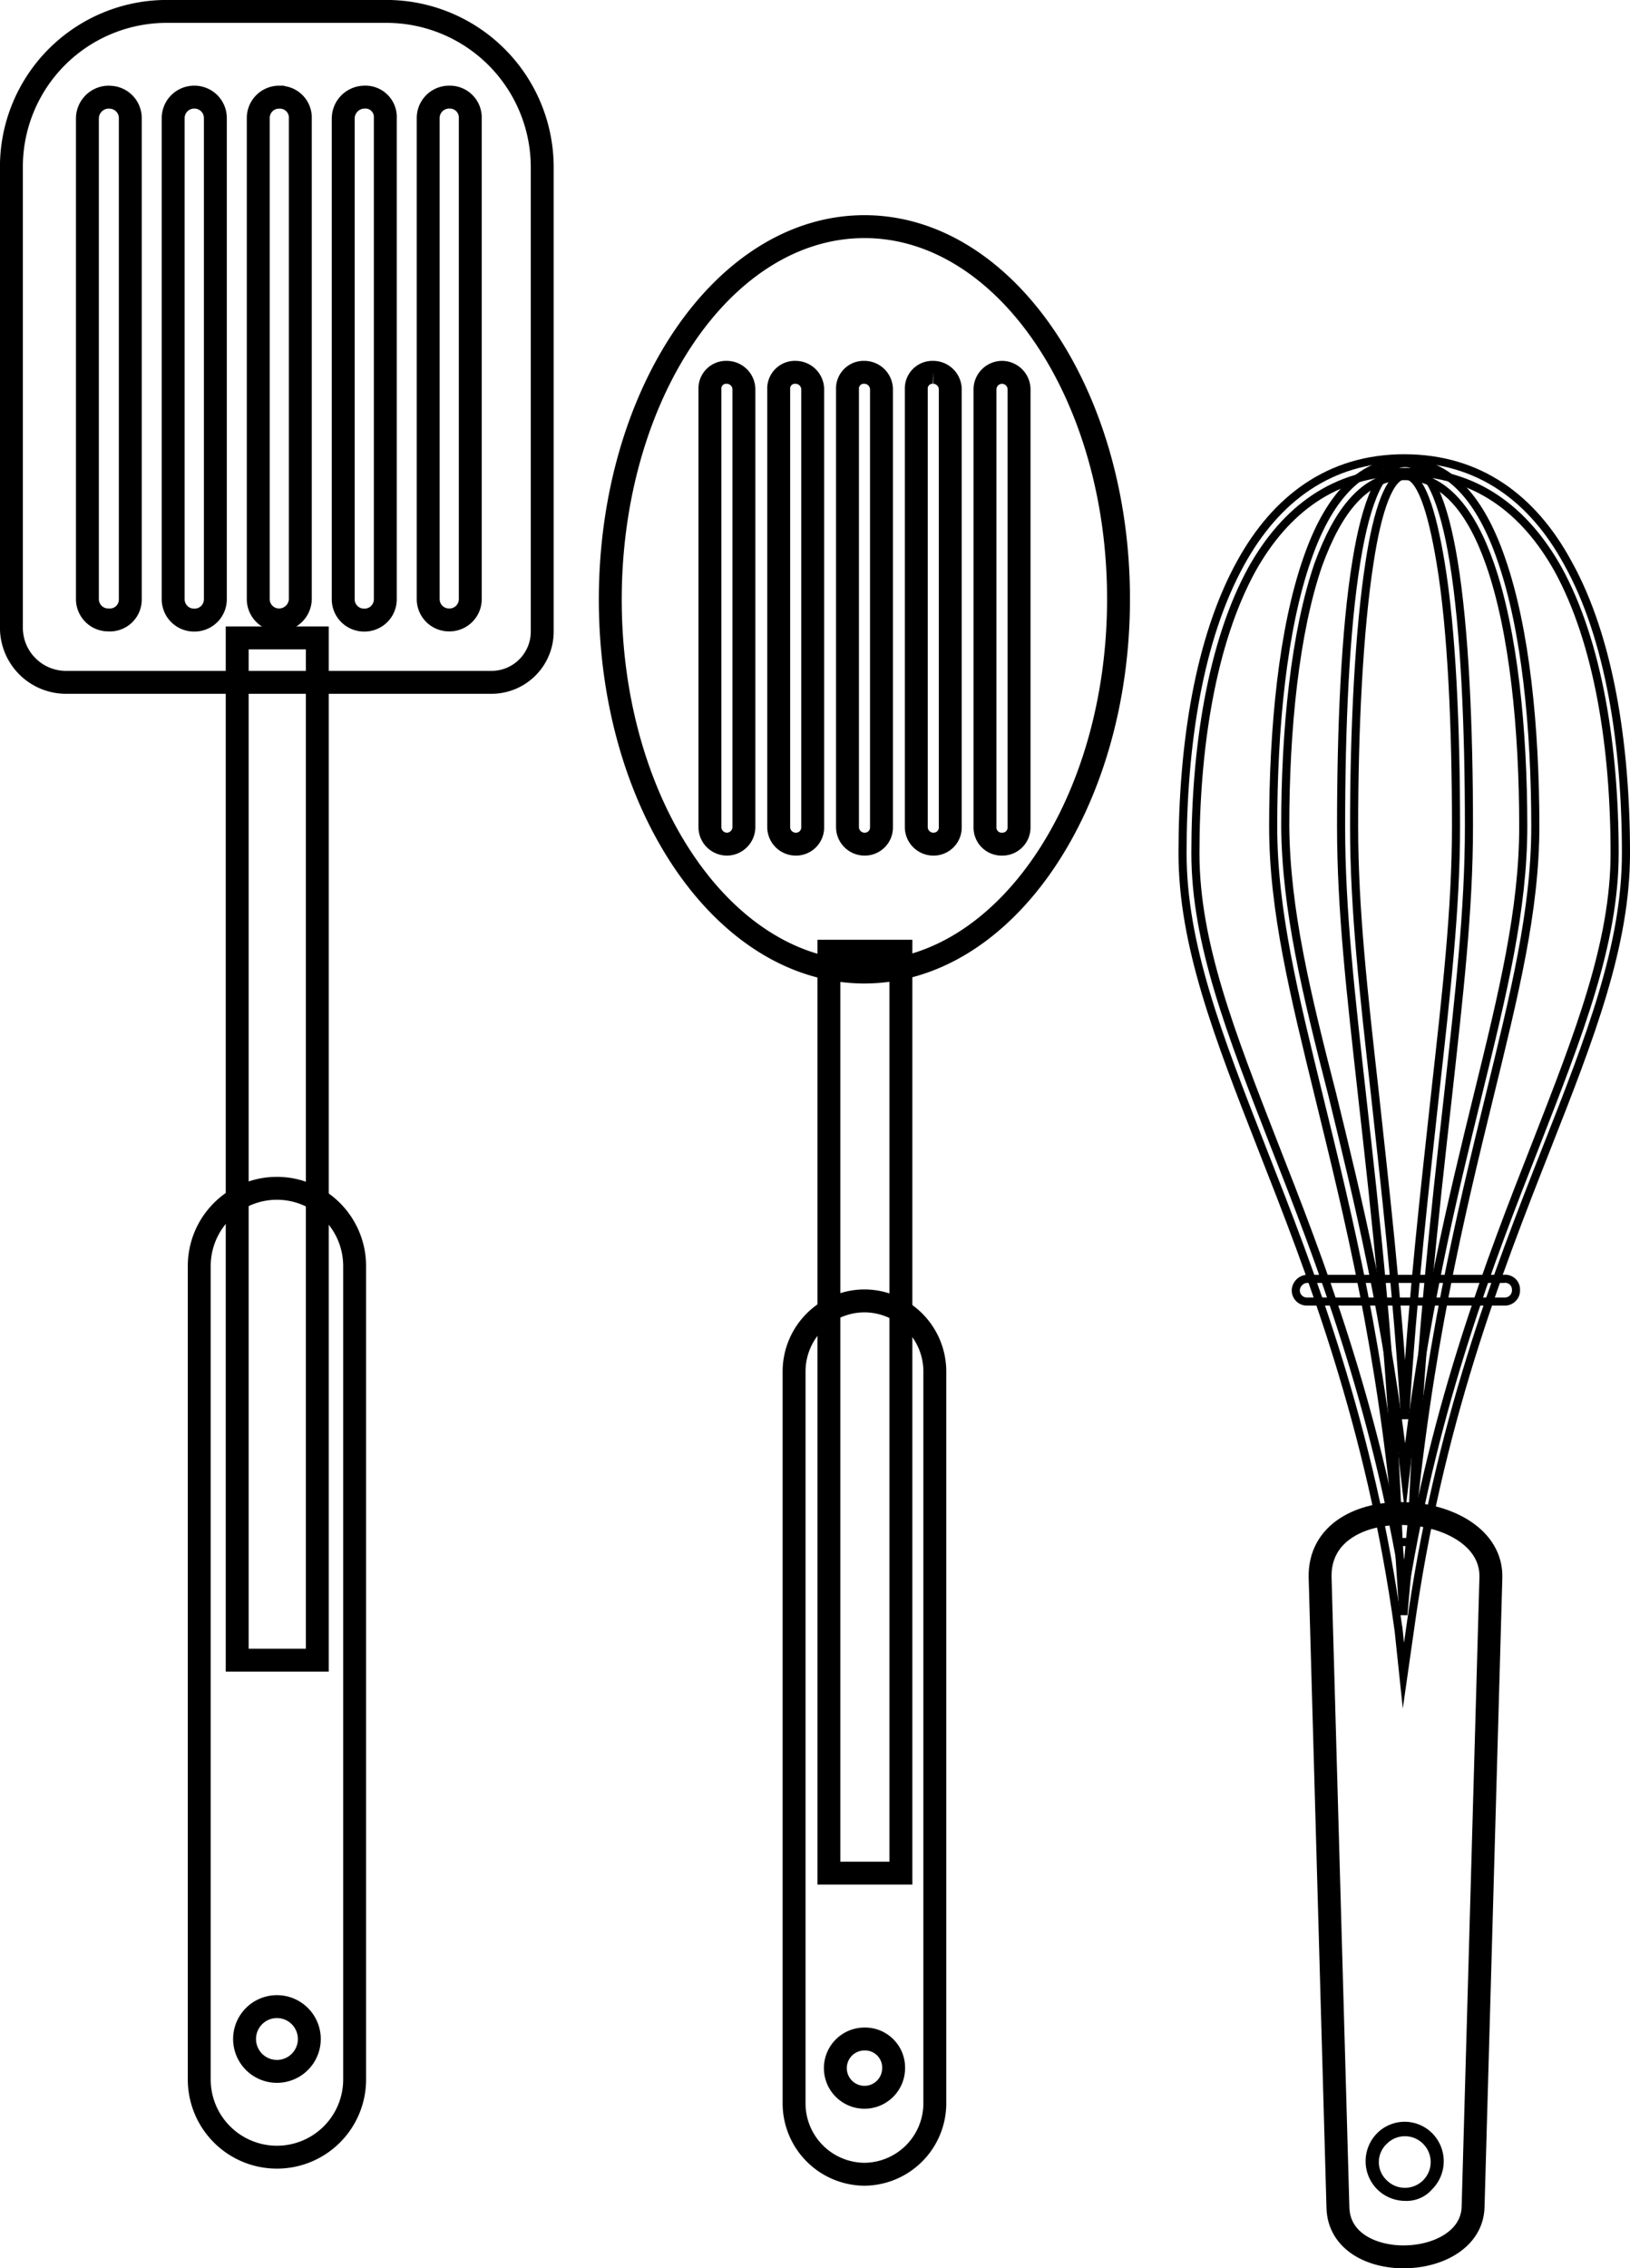 <svg xmlns="http://www.w3.org/2000/svg" viewBox="0 0 201.41 280.24"><defs><style>.cls-1,.cls-2,.cls-3{fill:none;stroke:#000;}.cls-1,.cls-3{stroke-miterlimit:10;}.cls-1,.cls-2{stroke-width:2.83px;}.cls-2{stroke-miterlimit:22.93;}</style></defs><g id="Layer_2" data-name="Layer 2"><g id="Layer_1-2" data-name="Layer 1"><rect class="cls-1" x="29.31" y="78.81" width="9.9" height="126.3"/><path class="cls-1" d="M20.61,1.41H47.82A19.26,19.26,0,0,1,67,20.61V78a6.27,6.27,0,0,1-6.3,6.3H8.22a6.75,6.75,0,0,1-6.81-6.8V20.61a19.2,19.2,0,0,1,19.2-19.2ZM45,12a2.65,2.65,0,0,0-2.59,2.6V74A2.57,2.57,0,0,0,45,76.61h0A2.57,2.57,0,0,0,47.61,74h0V14.61A2.46,2.46,0,0,0,45,12ZM24,12a2.59,2.59,0,0,0-2.6,2.6V74A2.57,2.57,0,0,0,24,76.61h0A2.57,2.57,0,0,0,26.61,74h0V14.61A2.58,2.58,0,0,0,24,12Zm10.5,0a2.58,2.58,0,0,0-2.59,2.6V74a2.57,2.57,0,0,0,2.59,2.59h0A2.63,2.63,0,0,0,37.11,74V14.61a2.52,2.52,0,0,0-2.6-2.6Zm21,0a2.58,2.58,0,0,0-2.59,2.6V74a2.57,2.57,0,0,0,2.59,2.59h0A2.57,2.57,0,0,0,58.11,74h0V14.61A2.52,2.52,0,0,0,55.51,12Zm-42.1,0a2.65,2.65,0,0,0-2.6,2.6V74a2.57,2.57,0,0,0,2.6,2.59h0a2.52,2.52,0,0,0,2.7-2.5V14.61a2.58,2.58,0,0,0-2.6-2.6Z"/><path class="cls-1" d="M34.22,146.81h0a9.61,9.61,0,0,1,9.6,9.61V256.91a9.6,9.6,0,0,1-9.6,9.6h0a9.6,9.6,0,0,1-9.6-9.6V156.42A9.6,9.6,0,0,1,34.22,146.81Zm0,101.1a4,4,0,1,0,4,4A4,4,0,0,0,34.22,247.91Z"/><rect class="cls-1" x="102.42" y="117.52" width="8.9" height="113.9"/><path class="cls-1" d="M106.82,160.72h0a8.73,8.73,0,0,1,8.69,8.6v90.6a8.77,8.77,0,0,1-8.69,8.7h0a8.76,8.76,0,0,1-8.7-8.7v-90.6A8.73,8.73,0,0,1,106.82,160.72Zm0,91.19a3.6,3.6,0,1,0,3.6,3.6,3.53,3.53,0,0,0-3.6-3.6Z"/><path class="cls-1" d="M106.82,28c17.3,0,31.39,20.59,31.39,46s-14.1,46.09-31.4,46.09-31.4-20.59-31.4-46S89.42,28,106.82,28Zm-17,18a2,2,0,0,0-2.1,2.09v54.1a2.11,2.11,0,0,0,2.1,2.1h0a2.12,2.12,0,0,0,2.1-2.1V48.11A2.12,2.12,0,0,0,89.82,46Zm34,0a2.12,2.12,0,0,0-2.11,2.09v54.1a2.05,2.05,0,0,0,2.11,2.1h0a2.06,2.06,0,0,0,2.1-2.1V48.11A2.12,2.12,0,0,0,123.82,46Zm-17,0a2,2,0,0,0-2.1,2.09v54.1a2.11,2.11,0,0,0,2.1,2.1h0a2.06,2.06,0,0,0,2.1-2.1V48.11A2.12,2.12,0,0,0,106.82,46Zm-8.5,0a2,2,0,0,0-2.1,2.09v54.1a2.11,2.11,0,0,0,2.1,2.1h0a2.06,2.06,0,0,0,2.1-2.1V48.11A2.12,2.12,0,0,0,98.32,46Zm17,0a2,2,0,0,0-2.1,2.09v54.1a2.11,2.11,0,0,0,2.1,2.1h0a2.06,2.06,0,0,0,2.1-2.1V48.11A2.12,2.12,0,0,0,115.32,46Z"/><path class="cls-2" d="M165.32,272.72l-2.2-77.8c-.3-11.31,21.39-9.81,21.1,0l-2.2,77.8C181.71,280.61,165.51,281.11,165.32,272.72Z"/><path class="cls-3" d="M173.62,271.11a4,4,0,1,1,4-4A4,4,0,0,1,173.62,271.11Z"/><path class="cls-3" d="M173.62,271.41a4.43,4.43,0,0,1-3.11-1.3h0a4.42,4.42,0,0,1,0-6.2h0a4.3,4.3,0,0,1,6.11,0h0a4.41,4.41,0,0,1,0,6.2,3.68,3.68,0,0,1-3,1.3ZM171,269.72a3.68,3.68,0,1,0,5.2-5.21h0a3.65,3.65,0,0,0-5.2,0h0a3.58,3.58,0,0,0,0,5.21Z"/><path class="cls-3" d="M172.82,201.42c-3.5-25.4-10.81-44.1-16.9-59.6-5.4-13.8-9.8-25.1-9.8-36.4,0-13.3,2-26.5,7.2-35.9,4.3-7.8,10.89-12.9,20.19-12.9s15.9,5,20.2,12.9c5.2,9.3,7.2,22.6,7.2,35.9,0,11.4-4.4,22.7-9.8,36.4-6.1,15.5-13.4,34.2-16.9,59.6l-.8,5.6-.59-5.6Zm-15.41-60.11c5.7,14.5,12.4,31.8,16.2,54.8,3.8-23,10.5-40.3,16.2-54.8,5.3-13.6,9.7-24.8,9.7-35.9,0-13-2-26-7-35.1-4.1-7.3-10.2-12-18.9-12s-14.8,4.7-18.9,12c-5,9.1-7,22.1-7,35.1,0,11.11,4.41,22.31,9.7,35.9Z"/><path class="cls-3" d="M172.82,190.51c-2-23.4-6.31-40.6-9.81-54.9h0c-3.1-12.69-5.69-23.09-5.69-33.5,0-12.19,1.19-24.4,4.19-33,2.5-7.3,6.4-12,12-12s9.5,4.7,12,12c3,8.6,4.2,20.81,4.2,33,0,10.41-2.6,20.81-5.7,33.5h0c-3.5,14.31-7.69,31.5-9.8,54.9l-.8,9-.59-9Zm-8.2-55.29c3.1,12.7,6.8,27.7,9,47.3,2.2-19.6,5.89-34.6,9-47.3h0c3.1-12.61,5.6-22.9,5.6-33.1,0-12-1.2-24.1-4.1-32.4-2.3-6.6-5.7-10.9-10.61-10.9s-8.19,4.3-10.6,10.9c-2.9,8.4-4.1,20.4-4.1,32.4.1,10.3,2.6,20.6,5.81,33.1Z"/><path class="cls-3" d="M172.82,190.51c-.9-23.4-2.9-40.7-4.5-55-1.4-12.6-2.61-23-2.61-33.4,0-12.1.5-24.3,1.9-32.8,1.2-7.4,3.1-12.1,6-12.1s4.8,4.81,6,12.1c1.4,8.5,1.9,20.7,1.9,32.8,0,10.41-1.2,20.7-2.6,33.4-1.6,14.3-3.6,31.5-4.5,55Zm-2.91-55.2c1.2,11.11,2.7,23.9,3.7,40,1-16.1,2.5-28.89,3.7-40,1.4-12.6,2.6-22.9,2.6-33.2,0-12.09-.5-24.19-1.9-32.59-1.1-6.6-2.5-10.81-4.39-10.81s-3.4,4.2-4.4,10.81c-1.3,8.4-1.9,20.5-1.9,32.59,0,10.31,1.19,20.7,2.59,33.2Z"/><path class="cls-3" d="M185.82,158a1.32,1.32,0,0,1,1.5,1.3,1.38,1.38,0,0,1-1.31,1.5H161.42a1.37,1.37,0,0,1-1.3-1.5,1.49,1.49,0,0,1,1.3-1.3Z"/></g></g></svg>